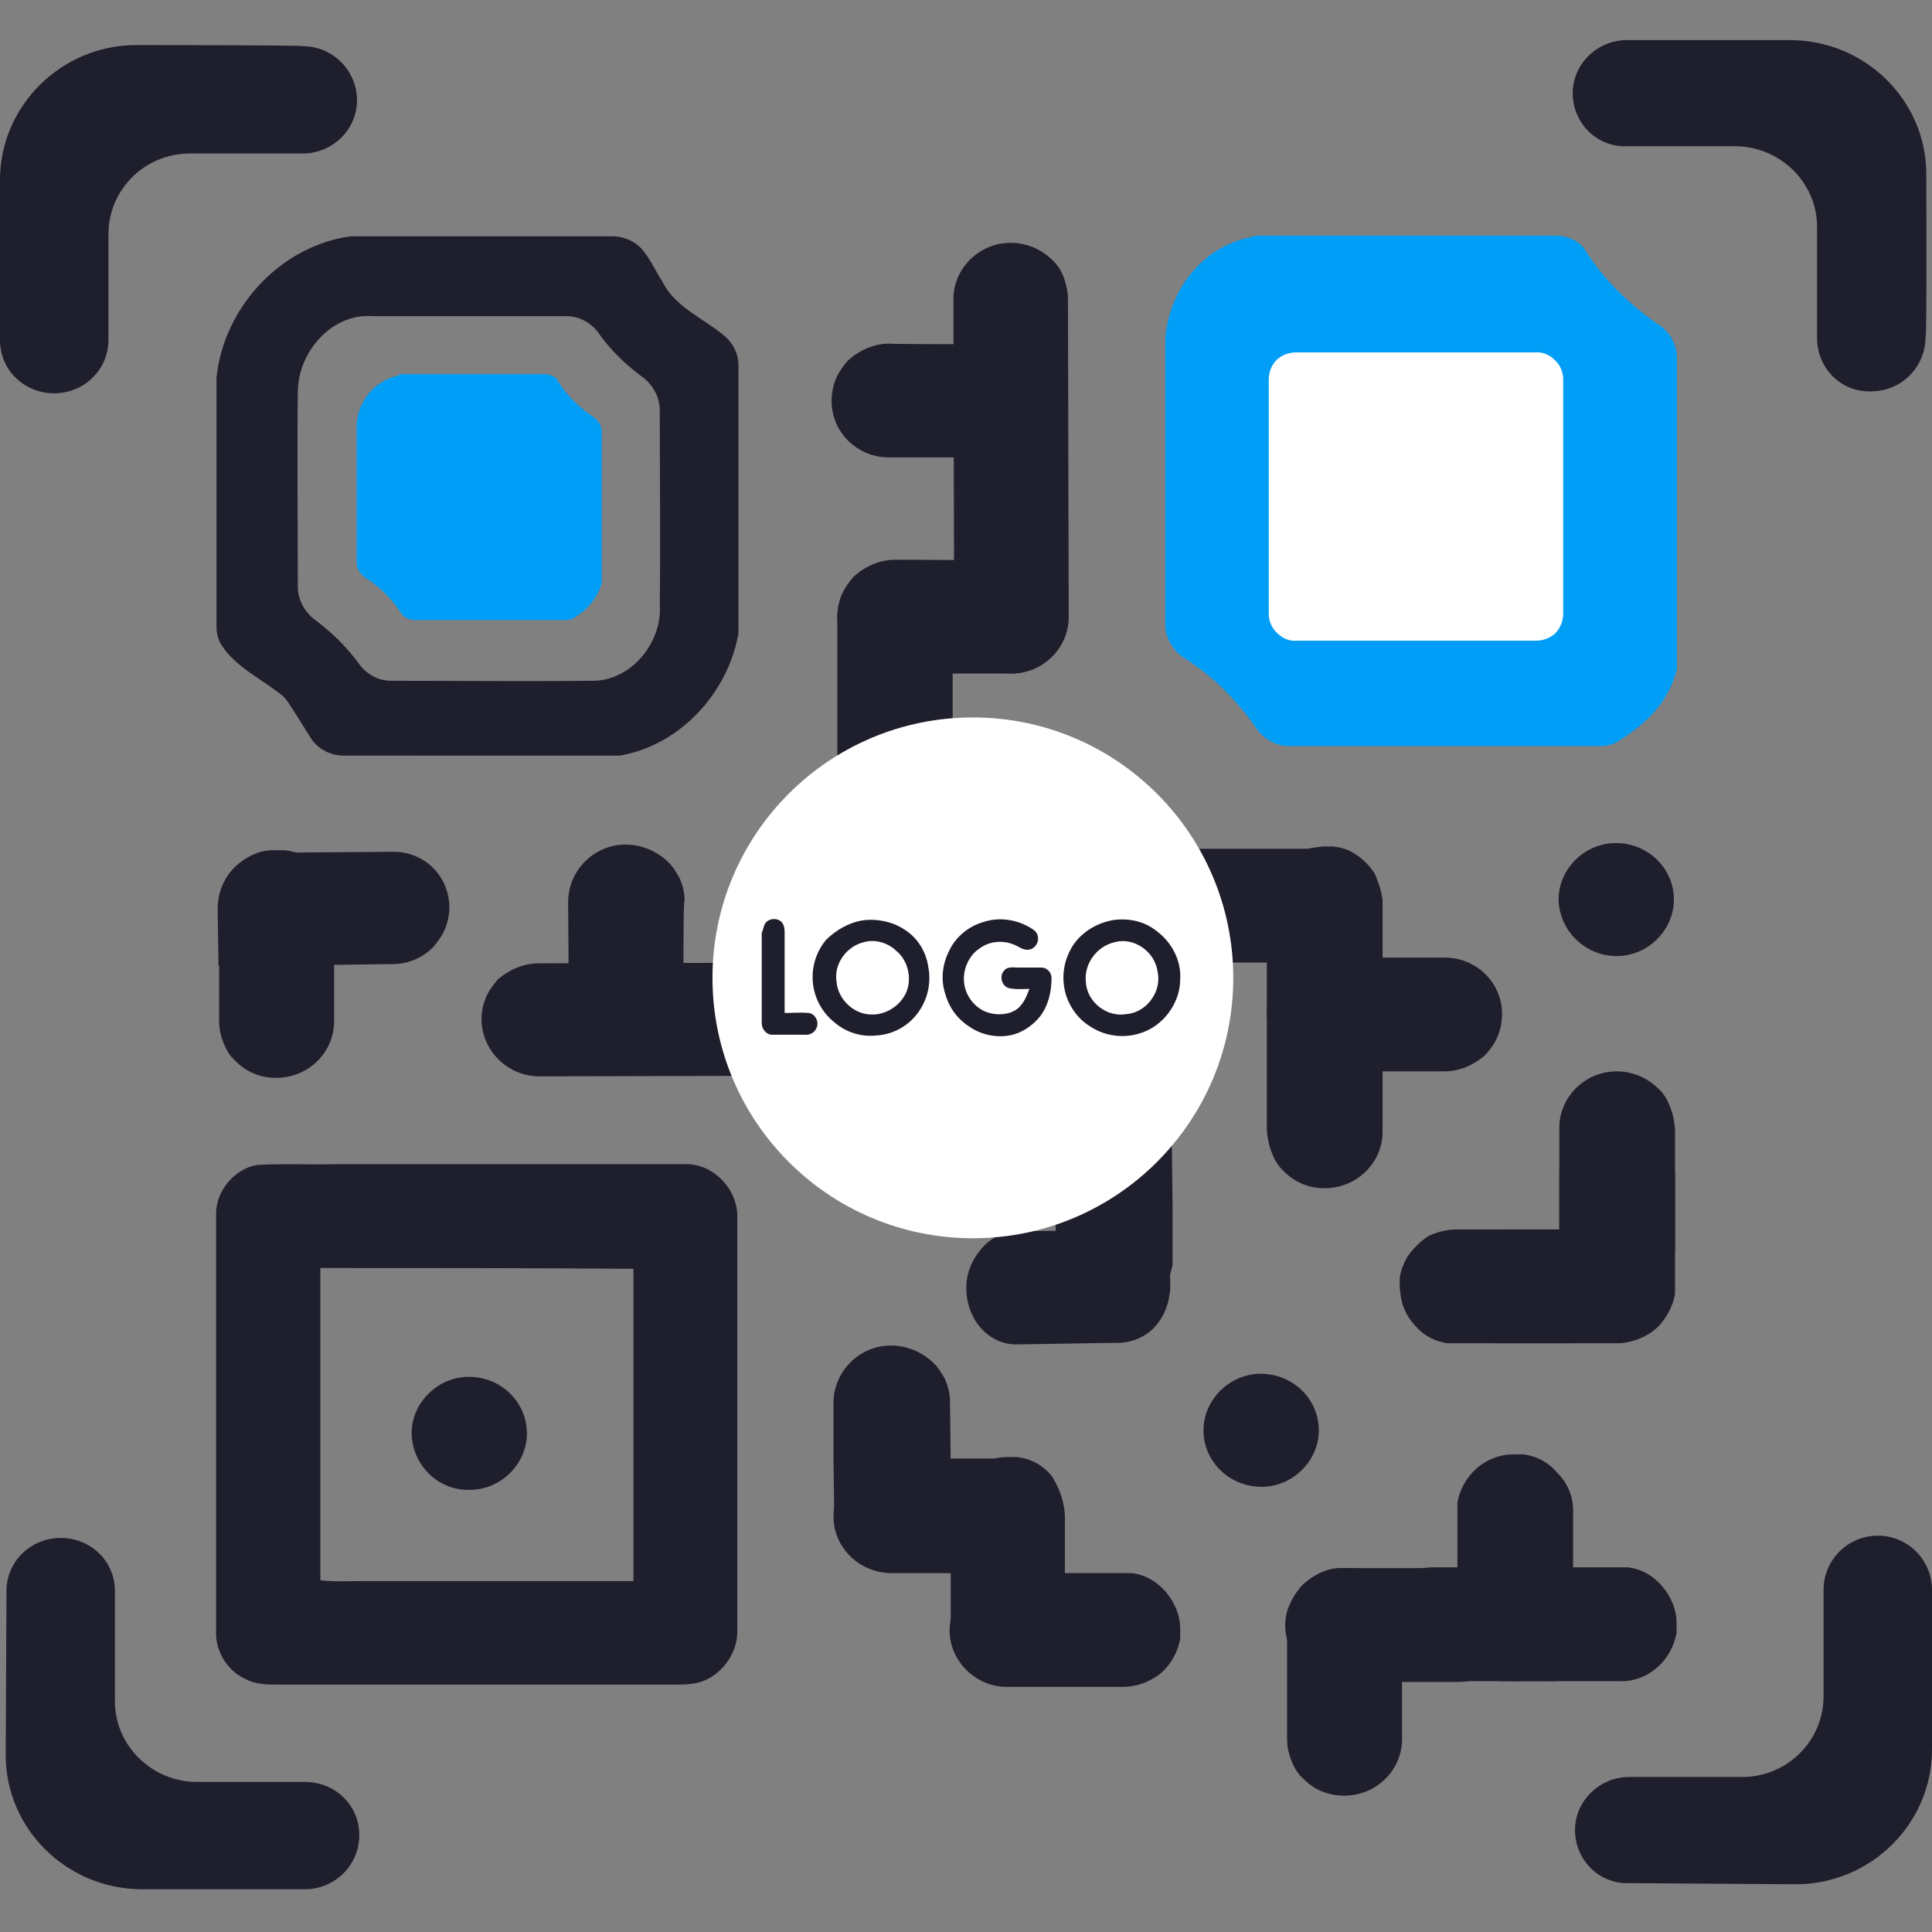 <?xml version="1.0" encoding="utf-8"?>
<!-- Generator: Adobe Illustrator 28.1.0, SVG Export Plug-In . SVG Version: 6.00 Build 0)  -->
<svg version="1.1" id="Layer_1" xmlns="http://www.w3.org/2000/svg" xmlns:xlink="http://www.w3.org/1999/xlink" x="0px" y="0px"
	 viewBox="0 0 506 506" style="enable-background:new 0 0 506 506;" xml:space="preserve">
<rect x="0" y="0" width="506" height="506" fill="#808080" stroke="none"/>
<style type="text/css">
	.st0{fill:#1E1E2D;}
	.st1{fill:#019EF7;}
	.st2{fill:#FFFFFF;}
</style>
<g id="Logolu_Tasarım">
	<g id="_x23_f50021ff">
		<g>
			<path class="st0" d="M35.7,11.8C16.1,11.8,0,27.7,0,47.1v42c0,7.8,6.3,13.9,14.2,13.9s14.2-6.3,14.2-13.9V61.3
				c0-11.6,9.5-21.1,21.3-21.1h29.6c7.8,0,14.2-6.3,14.2-13.9c0-7.8-6.3-14.2-14.2-14.2C79.4,11.8,35.7,11.8,35.7,11.8z
				 M470.3,493.5c19.6,0,35.7-15.8,35.7-35.3v-41.8c0-7.8-6.3-14.2-14.2-14.2c-7.8,0-14.2,6.3-14.2,14.2v27.9
				c0,11.6-9.5,21.1-21.3,21.1h-29.6c-7.8,0-14.2,6.3-14.2,13.9c0,7.8,6.3,14.2,14.2,13.9L470.3,493.5L470.3,493.5z M504.5,45.6
				c0-19.4-16.1-35.1-35.7-35.1h-42.7c-7.8,0-14.2,6.3-14.2,13.9c0,7.8,6.3,14.2,14.2,13.9h28.3c11.8,0,21.5,9.5,21.5,21.1v29.2
				c0,7.8,6.3,14.2,14.2,13.9c7.8,0,14.2-6.3,14.2-14.2C504.7,88.7,504.5,45.6,504.5,45.6z M1.5,459.7c0,19.4,16.1,35.1,35.7,35.1
				h42.7c7.8,0,14.2-6.3,14.2-14.2c0-7.8-6.3-13.9-14.2-13.9H51.6c-11.8,0-21.5-9.5-21.5-21.1v-28.9c0-7.8-6.3-13.9-14.2-13.9
				S1.7,409,1.7,416.6L1.5,459.7L1.5,459.7z"/>
			<path class="st0" d="M123,390.2c8.2,0,15-6.8,15-14.8c0-8.2-6.8-14.8-15.2-14.8c-8.2,0-15,6.8-15,14.8
				C108,383.7,114.7,390.4,123,390.2z"/>
			<path class="st0" d="M423.4,250.4c8.2,0,15-6.8,15-14.8c0-8.2-6.8-14.8-15.2-14.8c-8.2,0-15,6.8-15,14.8
				C408.4,243.8,415.2,250.4,423.4,250.4z M330.4,389.4c8.2,0,15-6.8,15-14.8c0-8.2-6.8-14.8-15.2-14.8c-8.2,0-15,6.8-15,14.8
				C315.2,382.8,322,389.4,330.4,389.4z M279.7,78.4l0.2,83.2c0,8.2-6.8,14.8-15,14.8c-8.5,0-15-6.5-15-14.8l-0.2-83.2
				c0-8.2,6.8-14.8,15-14.8c4,0,7.8,1.5,10.8,4.4c1.5,1.3,2.5,3,3.2,4.9C279.3,74.8,279.7,76.5,279.7,78.4L279.7,78.4z M141.1,252.3
				l84.5-0.2c8.2,0,15,6.5,15.2,14.8c0,8.2-6.8,14.8-15,14.8l-84.5,0.2c-8.2,0-15-6.5-15.2-14.8c0-1.9,0.4-4,1.1-5.7
				c0.8-1.9,1.9-3.4,3.2-4.9C133.3,254,137.1,252.3,141.1,252.3z M249.5,146.8v63.6c0,8.2-6.8,14.8-15,14.8
				c-8.5,0-15.2-6.5-15.2-14.8v-48.6c0-1.9,0.4-4,1.1-5.7c0.8-1.9,1.9-3.4,3.2-4.9c3-2.7,6.8-4.4,10.8-4.4H249.5L249.5,146.8z"/>
			<path class="st0" d="M279.7,146.8v14.8c0,8.2-6.8,14.8-15,14.8h-30.4c-8.2,0-15-6.5-15-14.8c0-1.9,0.4-4,1.1-5.7
				c0.8-1.9,1.9-3.4,3.2-4.9c3-2.7,6.8-4.4,10.8-4.4L279.7,146.8L279.7,146.8z M278.2,90.2V105c0,8.2-6.8,14.8-15,14.8h-30.4
				c-8.2,0-15-6.5-15-14.8c0-1.9,0.4-4,1.1-5.7c0.8-1.9,1.9-3.4,3.2-4.9c3-2.7,6.8-4.4,10.8-4.4C232.8,90.2,278.2,90.2,278.2,90.2z
				 M179.2,280.8l-15,0.2c-8.2,0-15.2-6.5-15.2-14.8l-0.2-30c0-8.2,6.8-15,15-15c4,0,7.8,1.5,10.8,4.2c1.5,1.3,2.5,3,3.4,4.6
				c0.8,1.9,1.3,3.8,1.3,5.7C178.7,236,179.2,280.8,179.2,280.8z M117.7,237.5c0,1.9-0.4,4-1.1,5.7c-0.8,1.9-1.9,3.4-3.2,4.9
				c-3,3-6.8,4.4-10.6,4.4l-15.4,0.2l-30.2,0.2v-2.1L57,238.1c0-2.1,0.4-4,1.1-5.9c0.8-1.9,1.9-3.6,3.2-4.9c1.5-1.5,3-2.5,4.9-3.2
				c1.9-0.6,3.8-1.1,5.7-0.8h2.5l27.9-0.2C110.7,222.7,117.5,229,117.7,237.5C117.7,237.3,117.7,237.5,117.7,237.5z"/>
			<path class="st0" d="M87.5,237.7v14.8v15c0,8.2-6.8,14.8-15.2,14.8c-4,0-7.8-1.5-10.6-4.4c-1.5-1.3-2.5-3-3.2-4.9
				c-0.8-1.9-1.1-3.8-1.1-5.7v-16.9v-15.2c0.6-3.6,2.5-6.8,5.3-9.1c2.7-2.3,6.1-3.6,9.5-3.4h2.5c3.6,0.4,6.8,2.1,9.1,4.9
				C86,230.5,87.3,234.1,87.5,237.7z M253.1,337.8c-0.2-3.8,1.3-7.6,3.8-10.6c1.3-1.5,2.5-2.5,4.2-3.4c1.7-0.8,3.4-1.3,5.1-1.3
				l13.5-0.2l26.6-0.6v2.1l0.2,12.7c0,0.8,0,1.7-0.2,2.5c-0.4,3.4-1.9,6.5-4.2,8.9c-2.3,2.3-5.5,3.6-8.7,3.8h-2.1l-24.7,0.4
				C259.4,352.4,253.3,346.1,253.1,337.8z M367.2,425.7v14.8v15c0,8.2-6.8,14.8-15.2,14.8c-4,0-7.8-1.5-10.6-4.4
				c-1.5-1.3-2.5-3-3.2-4.9c-0.8-1.9-1.1-3.8-1.1-5.7v-16.9v-15.2c0.6-3.6,2.5-6.8,5.3-9.1c2.7-2.3,6.1-3.6,9.5-3.4h2.5
				c3.6,0.4,6.8,2.1,9.1,4.9C365.7,418.3,367,421.9,367.2,425.7z"/>
			<path class="st0" d="M276.6,329.4l-0.2-14.8v-15c0-8.2,6.8-15,15-15c4,0,7.8,1.5,10.8,4.2c1.5,1.3,2.5,3,3.4,4.6
				c0.8,1.9,1.3,3.8,1.3,5.7l0.2,16.9v15.2c-0.6,3.6-2.3,6.8-5.1,9.1c-2.5,2.3-5.9,3.6-9.5,3.6h-2.5c-3.6-0.4-6.8-2.1-9.1-4.6
				C278,336.6,276.8,333,276.6,329.4L276.6,329.4z M218.5,397.2l-0.2-14.8v-15c0-8.2,6.8-15,15-15c4,0,7.8,1.5,10.8,4.2
				c1.5,1.3,2.5,3,3.4,4.6c0.8,1.9,1.3,3.8,1.3,5.7l0.2,16.9l0.2,15.2c-0.6,3.6-2.3,6.8-5.1,9.1c-2.5,2.3-5.9,3.6-9.5,3.6H232
				c-3.6-0.4-6.8-2.1-9.1-4.6C219.9,404.4,218.5,401,218.5,397.2L218.5,397.2z"/>
			<path class="st0" d="M263.9,411.8l-15,0.2h-15.4c-8.2,0-15.2-6.5-15.2-14.8c0-1.9,0.4-4,1.1-5.7c0.6-1.9,1.9-3.4,3.2-4.9
				c2.7-2.7,6.5-4.4,10.6-4.4l17.1-0.2h15.4c3.4,0.4,6.5,2.1,8.9,4.6c2.3,2.5,3.8,6.1,3.8,9.7v2.5c-0.6,3.6-2.3,6.8-5.1,9.3
				C270.9,410.5,267.5,411.8,263.9,411.8L263.9,411.8z"/>
			<path class="st0" d="M278.9,396.8v14.8v15c0,8.2-6.8,14.8-15,14.8c-4,0-7.8-1.5-10.6-4.4c-1.5-1.3-2.5-3-3.2-4.9
				c-0.8-1.9-1.1-3.8-1.1-5.7v-16.9v-15.2c0.6-3.6,2.5-6.8,5.3-9.1c2.7-2.3,6.1-3.6,9.5-3.6h2.5c3.6,0.4,6.8,2.1,9.1,4.9
				C277.4,389.6,278.7,393.2,278.9,396.8L278.9,396.8z"/>
			<path class="st0" d="M294.1,441.8h-15h-15.4c-8.2,0-15-6.8-15-14.8c0-1.9,0.4-4,1.3-5.7c0.8-1.9,1.9-3.4,3.2-4.9
				c3-2.7,6.8-4.4,10.8-4.4H281h15.4c3.4,0.4,6.5,2.1,8.9,4.9c2.3,2.7,3.8,6.1,3.8,9.7v2.5c-0.6,3.6-2.5,7-5.3,9.3
				C301.1,440.5,297.7,441.8,294.1,441.8z M382,440.5h-15h-15.4c-8.2,0-15-6.8-15-14.8c0-1.9,0.4-4,1.3-5.7c0.8-1.9,1.9-3.4,3.2-4.9
				c3-2.7,6.8-4.4,10.8-4.4h17.1h15.4c3.4,0.4,6.5,2.1,8.9,4.9c2.3,2.7,3.8,6.1,3.8,9.7v2.5c-0.6,3.6-2.5,7-5.3,9.3
				C389.2,439.3,385.6,440.5,382,440.5L382,440.5z"/>
			<path class="st0" d="M423.8,440.3h-15h-15.2c-8.2,0-15-6.8-15-14.8c0-1.9,0.4-4,1.3-5.7c0.8-1.7,1.9-3.4,3.2-4.9
				c3-2.7,6.8-4.4,10.8-4.4h17.1h15.4c3.4,0.4,6.5,2.1,8.9,4.9c2.3,2.7,3.8,6.1,3.8,9.7v2.5c-0.6,3.6-2.5,7-5.3,9.3
				C431,439.3,427.4,440.5,423.8,440.3L423.8,440.3z"/>
			<path class="st0" d="M405.2,440.3h-15h-15.4c-8.2,0-15-6.8-15-14.8c0-1.9,0.4-4,1.3-5.7c0.8-1.7,1.9-3.4,3.2-4.9
				c3-2.7,6.8-4.4,10.8-4.4h17.1h15.4c3.4,0.4,6.5,2.1,8.9,4.9c2.3,2.7,3.8,6.1,3.8,9.7v2.5c-0.6,3.6-2.5,7-5.3,9.3
				C412.2,439.3,408.8,440.5,405.2,440.3L405.2,440.3z"/>
			<path class="st0" d="M412,395.5v14.8v15c0,8.2-6.8,14.8-15,15c-4,0-7.8-1.5-10.8-4.2c-1.5-1.3-2.5-3-3.2-4.9
				c-0.8-1.9-1.3-3.8-1.3-5.7v-16.9v-15c0.6-3.6,2.5-6.8,5.1-9.1c2.7-2.3,6.1-3.6,9.5-3.6h2.5c3.6,0.4,6.8,2.1,9.1,4.9
				C410.5,388.3,412,391.9,412,395.5L412,395.5z M362.1,236.9v7.8c-3.4,4.4-9.7,7.2-17.1,7.4h-39.9c-11,0-19.9-6.5-19.9-14.8
				c0-4,2.3-7.8,5.7-10.6c4-3,9.1-4.4,13.9-4.4h42.7c2.5,0.2,4.9,0.8,7.2,1.9c2.1,1.3,4,3.2,5.3,5.3
				C361.3,231.8,362.1,234.3,362.1,236.9L362.1,236.9z M362.1,266.6v7.8v7v15c0,8.2-6.8,14.8-15.2,14.8c-4,0-7.8-1.5-10.6-4.4
				c-1.5-1.3-2.5-3-3.2-4.9c-0.8-1.9-1.1-3.8-1.3-5.7v-14.8v-2.1v-15.2c0.6-3.2,2.1-6.1,4.4-8.5c2.3-2.3,5.3-3.6,8.2-4
				c0.6,0,1.3-0.2,1.9-0.2h2.5c2.1,0.2,4,1.1,5.7,2.1c2.1,1.3,4,3,5.3,5.3C361.3,261.6,362.1,264.1,362.1,266.6z"/>
			<path class="st0" d="M362.1,236.9v7.8v7v15c0,8.2-6.8,14.8-15.2,14.8c-4,0-7.8-1.5-10.6-4.4c-1.5-1.3-2.5-3-3.2-4.9
				c-0.8-1.9-1.1-3.8-1.3-5.7v-14.8v-2.1v-15.2c0.6-3.2,2.1-6.1,4.4-8.5c2.3-2.3,5.3-3.6,8.5-4c0.6,0,1.3-0.2,1.9-0.2h2.5
				c2.1,0.2,4,0.8,5.7,1.9c2.1,1.3,4,3.2,5.3,5.3C361.3,231.8,362.1,234.3,362.1,236.9L362.1,236.9z"/>
			<path class="st0" d="M348,250.8h15h15.4c8.2,0,15,6.5,15,14.8c0,1.9-0.4,4-1.1,5.7c-0.8,1.9-1.9,3.4-3.2,4.9
				c-3,2.7-6.8,4.4-10.8,4.4h-17.1h-15.4c-3.2-0.4-6.1-1.9-8.2-4.2c-2.3-2.3-3.8-5.3-4.2-8.5c0-0.6-0.2-1.3-0.2-1.9v-2.5
				c0.2-2.1,1.1-4,2.1-5.7c1.5-2.1,3.4-4,5.5-5.3C342.9,251.4,345.4,250.8,348,250.8L348,250.8z M283.3,222.5h15h15.2
				c8.2,0,15,6.5,15,14.8c0,1.9-0.4,4-1.3,5.7c-0.8,1.9-1.9,3.4-3.2,4.9c-3,2.7-6.8,4.4-10.8,4.4h-17.1h-15.4
				c-3.2-0.4-6.1-1.9-8.2-4c-2.3-2.3-3.8-5.3-4.4-8.5c0-0.6-0.2-1.3-0.2-1.9v-2.5c0.2-2.1,1.1-4,2.1-5.7c1.5-2.1,3.4-4,5.5-5.3
				C278.2,223.1,280.8,222.5,283.3,222.5z M381.6,322h15h15.2c8.2,0,15,6.5,15,14.8c0,1.9-0.4,4-1.1,5.7c-0.8,1.7-1.9,3.4-3.2,4.9
				c-3,2.7-6.8,4.4-10.8,4.4h-15h-2.1h-15.4c-3.2-0.4-6.1-1.9-8.2-4.2c-2.3-2.3-3.8-5.3-4.2-8.5c0-0.6-0.2-1.3-0.2-1.9v-2.5
				c0.2-1.9,1.1-4,2.1-5.7c1.5-2.1,3.4-4,5.5-5.3C376.5,322.6,379,322,381.6,322L381.6,322z"/>
			<path class="st0" d="M393.2,322h15h15.4c8.2,0,15,6.8,15,14.8c0,1.9-0.4,4-1.1,5.7c-0.8,1.9-1.9,3.4-3.2,4.9
				c-3,2.7-6.8,4.4-10.8,4.4h-15h-2.1h-15.4c-3.2-0.4-6.1-1.9-8.2-4.2c-2.3-2.3-3.8-5.3-4.2-8.5c0-0.6-0.2-1.3-0.2-1.9v-2.5
				c0.2-2.1,1.1-4,2.1-5.7c1.5-2.1,3.4-4,5.5-5.3C388.1,322.6,390.6,322,393.2,322z"/>
			<path class="st0" d="M408.4,325.4v-30c0-8.2,6.8-14.8,15-14.8c4,0,7.8,1.5,10.8,4.4c1.5,1.3,2.5,3,3.2,4.9
				c0.8,1.9,1.1,3.8,1.3,5.7v31.9c-0.6,3.2-2.1,6.1-4.4,8.5c-2.3,2.3-5.3,3.6-8.2,4c-0.6,0-1.3,0.2-1.9,0.2h-2.5
				c-2.1-0.2-4-1.1-5.7-2.1c-2.1-1.3-4-3.2-5.3-5.3C409.2,330.4,408.6,327.9,408.4,325.4L408.4,325.4z"/>
			<path class="st0" d="M408.4,336.6v-29.8c0-8.2,6.8-14.8,15-14.8c4,0,7.8,1.5,10.8,4.4c1.5,1.3,2.5,3,3.2,4.9
				c0.8,1.9,1.1,3.8,1.3,5.7v31.9c-0.6,3.2-2.1,6.1-4.4,8.5c-2.3,2.3-5.3,3.6-8.2,4c-0.6,0-1.3,0.2-1.9,0.2h-2.5
				c-2.1-0.2-4-1.1-5.7-2.1c-2.1-1.3-4-3.2-5.3-5.3C409.2,341.9,408.6,339.3,408.4,336.6L408.4,336.6z M218,252.1h15
				c8.2,0,15.2,6.5,15.2,14.8v30c0,8.2-6.8,14.8-15,15c-4,0-7.8-1.5-10.8-4.2c-1.5-1.3-2.5-3-3.4-4.9c-0.8-1.9-1.3-3.8-1.3-5.7
				C218,296.9,218,252.1,218,252.1z"/>
			<path class="st0" d="M67.4,305.1c7-0.4,13.9,0,21.1-0.2c30.4,0,60.8,0,91.3,0c7,0,13.1,6.3,13.3,13.3c0,36.3,0,72.9,0,109.2
				c0,5.3-3.6,10.6-8.5,12.7c-3,1.3-6.5,1.1-9.7,1.1c-33.6,0-67,0-100.6,0c-3.4,0-7,0.2-10.1-1.5c-4.6-2.1-7.8-7.2-7.6-12.3
				c0-36.3,0-72.9,0-109.2C56.4,312.1,61.3,306.1,67.4,305.1 M83.9,332.1c0,27.3,0,54.5,0,81.8c3.6,0.4,7.2,0.2,10.8,0.2
				c23.7,0,47.5,0,71.2,0c0-27.3,0-54.5,0-81.8C138.4,332.1,111.1,332.1,83.9,332.1z"/>
			<g>
				<g id="_x23_000000ff_00000155850177160897033970000013860764261819053723_">
					<path class="st0" d="M91.7,61.9h68.9c2.5,0,5.3,1.1,7.2,3c2.3,2.5,3.8,5.9,5.7,8.9c3.4,6.8,10.8,9.5,16.5,14.4
						c2.1,1.9,3.4,4.6,3.4,7.4V165c0,0.6,0,1.5-0.2,1.9c-3,14.8-14.8,27.7-29.8,30.8c-0.6,0.2-1.5,0.2-2.3,0.2H90
						c-3.2,0-6.3-1.5-8.2-4c-2.1-3.2-4-6.5-6.3-9.9c-0.4-0.6-1.3-1.7-1.9-2.1c-5.3-4.2-11.8-7.2-15.4-12.7c-1.1-1.5-1.5-3.4-1.5-5.3
						v-63.8c0-0.2,0-0.6,0-1.1C58.5,80.7,73.3,64.5,91.7,61.9 M78,102.7c-0.2,17.1,0,34,0,50.9c0,3.4,1.7,6.5,4.2,8.5
						c4.6,3.4,8.7,7.4,12,12c1.9,2.5,4.9,4.2,8.2,4.2c17.5,0,34.9,0.2,52.2,0c10.6,0.4,19-10.1,18.2-20.1c0.2-16.7,0-33.6,0-50.7
						c0-3.4-1.7-6.5-4.2-8.5c-4.6-3.4-8.7-7.2-12-12c-1.9-2.5-4.9-4.2-8.2-4.2c-17.1,0-33.8,0-50.9,0C87,82,78,92.1,78,102.7z"/>
				</g>
				<g id="_x23_000000ff_00000008845157650972756610000005489687574363342489_">
					<path class="st1" d="M105.2,98h37.2c1.7,0,3.2,0.6,3.8,1.9c2.3,3.8,5.7,7,9.5,9.5c1.3,1.1,1.9,2.3,1.9,3.8v38.2
						c0,0.4,0,0.6,0,1.3c-1.1,4-3.8,7-7.2,9.1c-0.6,0.4-1.7,0.6-2.3,0.6h-39.3c-1.5,0-3-0.6-3.8-1.9c-2.5-3.8-5.7-7-9.5-9.3
						c-1.3-1.1-2.1-2.3-2.1-3.8v-36.3c0.4-6.3,4.9-11.4,10.8-12.7C104.6,98,104.8,98,105.2,98z"/>
				</g>
				<g id="_x23_000000ff_00000064315212204583216980000015304135366155904645_">
					<path class="st1" d="M330.2,61.7h77.1c3.4,0,6.5,1.5,8,4c5.1,8,11.8,14.4,19.9,19.9c2.5,1.9,4,5.1,4,8v79c0,1.1,0,1.5,0,2.5
						c-1.9,8.5-8,14.4-15,18.8c-1.5,1.1-3.4,1.5-5.1,1.5h-81.6c-3,0-5.9-1.5-8-4c-5.5-8-11.8-14.4-19.9-19.4c-2.5-1.9-4.4-5.1-4.4-8
						V88.5c1.1-12.9,9.9-23.9,22.4-26.4C328.7,61.7,329.2,61.7,330.2,61.7z"/>
				</g>
			</g>
			<path class="st2" d="M339.5,92.3c-1.9,0-3.6,0.6-5.1,1.9c-1.3,1.3-2.1,3.2-2.1,5.1v61.5c0,1.9,0.8,3.8,2.3,5.1
				c1.3,1.3,3.2,2.1,5.1,1.9h62.5c1.9,0,3.6-0.6,5.1-1.9c1.3-1.3,2.1-3.2,2.1-5.1V99.3c0-1.9-0.8-3.8-2.3-5.1
				c-1.3-1.3-3.2-2.1-5.1-1.9H339.5L339.5,92.3z"/>
		</g>
	</g>
	<g id="_x23_000000ff_00000108308207995419449380000012915831330486341012_">
		<circle class="st2" cx="254.8" cy="256.1" r="68.2"/>
		<path class="st0" d="M200.5,241.7c1.1-1.3,3.2-1.3,4.2-0.2c0.6,0.6,0.8,1.7,0.8,2.5c0,7.2,0,14.4,0,21.3c2.1,0,4-0.2,6.1,0
			c1.7,0,3,2.1,2.3,3.8c-0.4,1.3-1.9,2.1-3.2,1.9c-2.7,0-5.7,0-8.5,0c-1.5,0-2.7-1.5-2.7-3c0-7.8,0-15.8,0-23.7
			C199.9,243.6,199.9,242.6,200.5,241.7z"/>
		<path class="st0" d="M225.6,241.1c3.8-0.6,8,0.2,11.2,2.3c3.4,2.1,5.7,5.7,6.3,9.7c0.8,4,0,8.2-2.3,11.6
			c-2.5,3.8-6.8,6.3-11.4,6.5c-3.8,0.4-7.8-0.8-10.8-3.4c-3.2-2.5-5.3-6.3-5.7-10.4c-0.4-4,0.8-8,3.4-11.2
			C218.9,243.6,222.3,241.7,225.6,241.1 M226.1,246.8c-4.4,1.1-7.8,5.7-7,10.4c0.4,4.6,4.6,8.5,9.1,8.5c4.4,0.2,8.9-3.2,9.7-7.6
			c0.6-3.4-0.6-7-3.2-9.1C232.4,246.8,229,245.9,226.1,246.8z"/>
		<path class="st0" d="M257.5,241.5c4.4-1.5,9.5-0.6,13.3,2.1c1.7,1.3,1.3,4-0.6,4.9c-1.3,0.6-2.5,0-3.6-0.6c-3-1.7-7-1.7-9.9,0.4
			c-3,1.9-4.6,5.7-4.2,9.1c0.4,3.6,3,6.8,6.3,7.8c2.5,0.8,5.7,0.6,7.8-1.1c1.5-1.3,2.3-3.2,3-5.1c-1.7,0-3.4,0.2-5.3-0.2
			c-1.9-0.4-2.7-3.2-1.3-4.6c0.8-1.1,2.3-0.8,3.6-0.8c2.1,0,4,0,6.1,0c1.5,0,2.7,1.3,2.7,2.7c0,3.6-0.8,7.2-3,10.1
			c-1.7,2.1-4,3.8-6.5,4.6c-4,1.3-8.7,0.4-12-1.9c-3-1.9-5.3-4.9-6.3-8.5c-1.3-3.8-0.8-8,1.1-11.6
			C250.4,245.3,253.7,242.6,257.5,241.5z"/>
		<path class="st0" d="M292,240.9c3.8-0.4,7.6,0.4,10.6,2.7c4.2,3,6.8,7.8,6.5,12.9c0,6.3-4.6,12.5-10.8,14.2
			c-4.2,1.3-8.9,0.6-12.5-1.7c-4-2.3-6.8-6.8-7.2-11.4c-0.4-3.6,0.6-7.4,2.7-10.4C283.7,243.8,287.8,241.5,292,240.9 M291.8,246.8
			c-4.6,1.1-8,5.7-7.4,10.6c0.4,5.1,5.5,9.1,10.6,8.2c5.3-0.4,9.3-5.9,8.2-11C302.5,249.1,296.8,245.3,291.8,246.8z"/>
	</g>
</g>
</svg>
